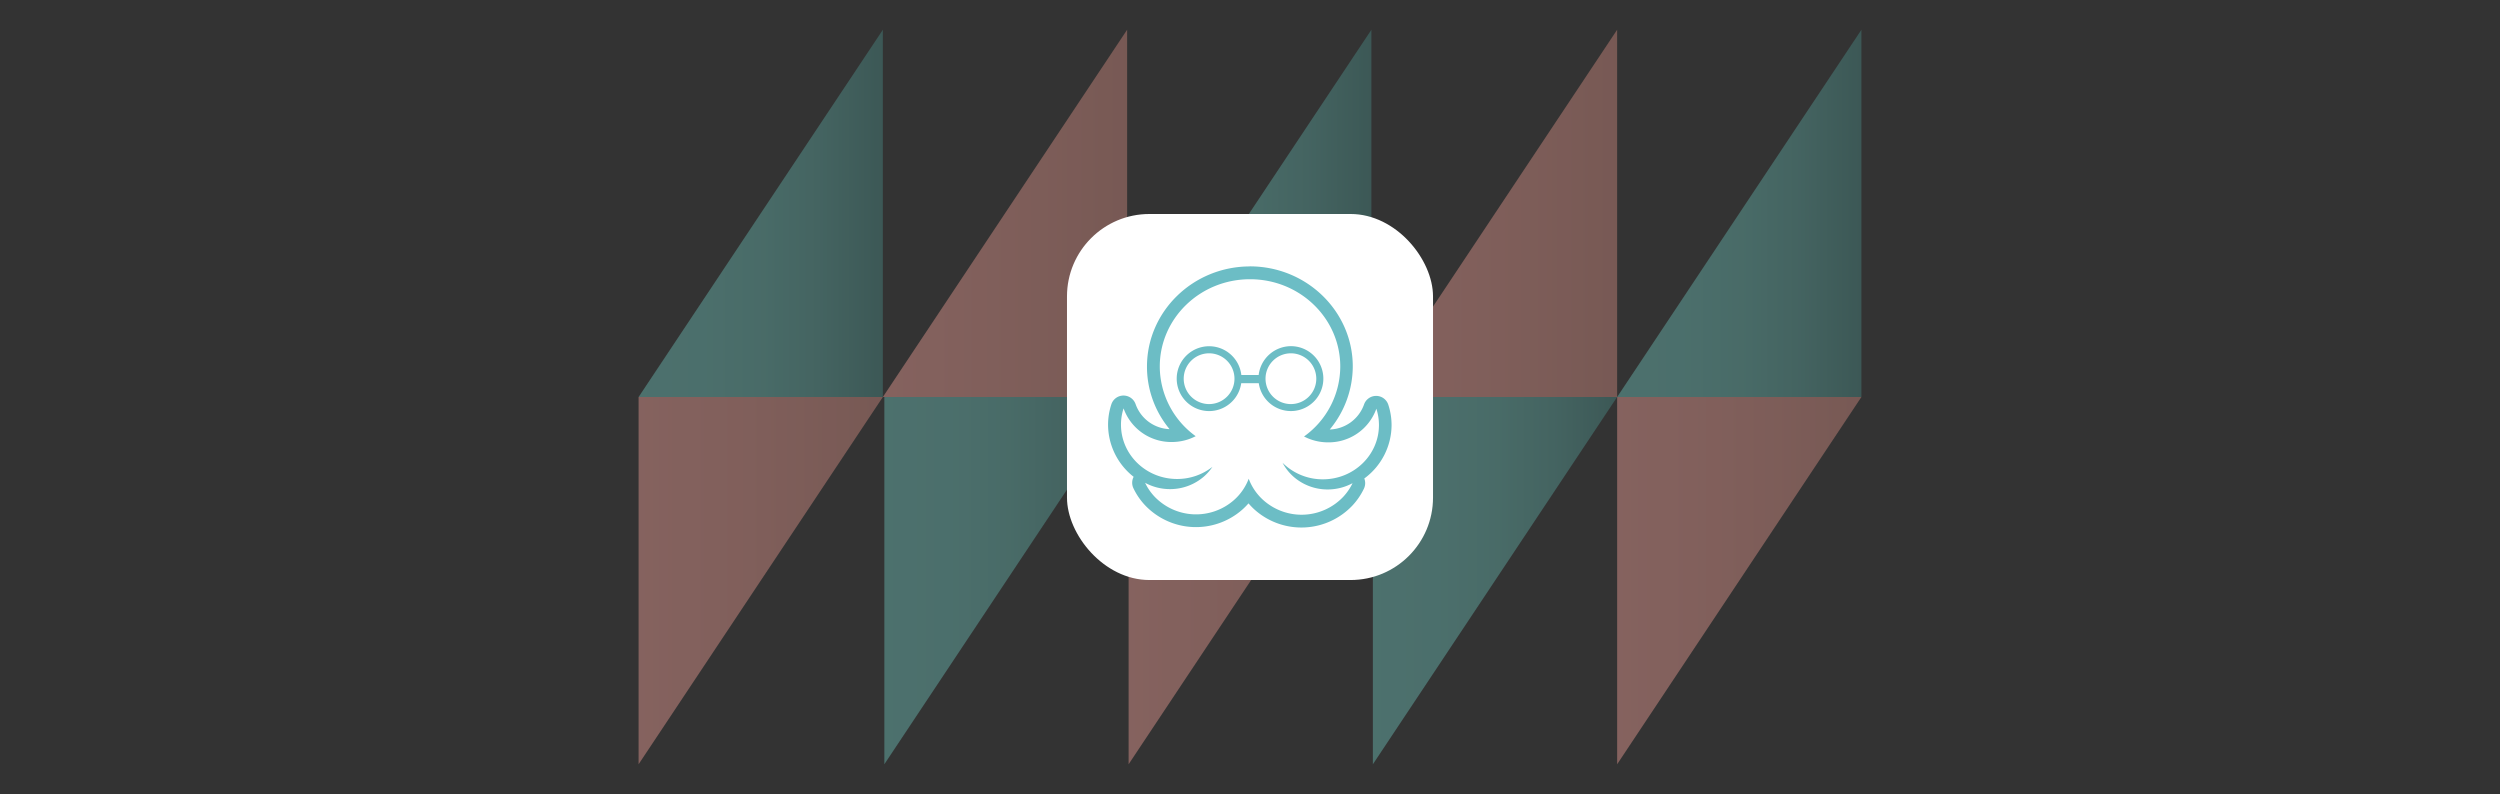 <svg xmlns="http://www.w3.org/2000/svg" xmlns:xlink="http://www.w3.org/1999/xlink" viewBox="0 0 1531.58 486.43"><rect x="0" y="0" width="1531.58" height="486.43" fill="#333333" stroke="none"/><defs><style>.a{opacity:0.4;}.b{fill:url(#a);}.c{fill:url(#b);}.d{fill:url(#c);}.e{fill:url(#d);}.f{fill:url(#e);}.g{fill:url(#f);}.h{fill:url(#g);}.i{fill:url(#h);}.j{fill:url(#i);}.k{fill:url(#j);}.l{fill:#fff;}.m{fill:#6cbdc5;}</style><linearGradient id="a" x1="990.37" y1="130.72" x2="1140.02" y2="130.72" gradientUnits="userSpaceOnUse"><stop offset="0" stop-color="#71ccc3"/><stop offset="0.27" stop-color="#6fc8c0"/><stop offset="0.51" stop-color="#68beb5"/><stop offset="0.75" stop-color="#5caba4"/><stop offset="0.97" stop-color="#4b928c"/><stop offset="1" stop-color="#498e89"/></linearGradient><linearGradient id="b" x1="391.22" y1="355.72" x2="540.87" y2="355.72" gradientUnits="userSpaceOnUse"><stop offset="0" stop-color="#ffa89f"/><stop offset="0.39" stop-color="#f5a197"/><stop offset="1" stop-color="#dd9185"/></linearGradient><linearGradient id="c" x1="841.06" y1="355.72" x2="990.71" y2="355.72" xlink:href="#a"/><linearGradient id="d" x1="540.87" y1="130.72" x2="690.52" y2="130.72" xlink:href="#b"/><linearGradient id="e" x1="541.77" y1="355.72" x2="691.42" y2="355.72" xlink:href="#a"/><linearGradient id="f" x1="391.22" y1="130.72" x2="540.87" y2="130.72" xlink:href="#a"/><linearGradient id="g" x1="990.71" y1="355.72" x2="1140.36" y2="355.72" xlink:href="#b"/><linearGradient id="h" x1="841.06" y1="130.72" x2="990.71" y2="130.72" xlink:href="#b"/><linearGradient id="i" x1="690.52" y1="130.72" x2="840.16" y2="130.72" xlink:href="#a"/><linearGradient id="j" x1="691.42" y1="355.72" x2="841.06" y2="355.72" xlink:href="#b"/></defs><g class="a"><polygon class="b" points="1140.36 18.22 1140.36 243.22 990.71 243.22 1140.36 18.22"/><polygon class="c" points="391.22 243.22 391.22 468.22 540.87 243.22 391.22 243.22"/><polygon class="d" points="990.71 243.22 841.07 468.22 841.07 243.22 990.71 243.22"/><polygon class="e" points="690.51 18.22 540.87 243.22 690.51 243.22 690.51 18.22"/><polygon class="f" points="691.42 243.22 541.77 468.22 541.77 243.22 691.42 243.22"/><polygon class="g" points="540.87 18.22 540.87 243.22 391.22 243.22 540.87 18.22"/><polygon class="h" points="990.71 243.22 990.71 468.22 1140.36 243.22 990.71 243.22"/><polygon class="i" points="990.71 18.22 841.07 243.22 990.71 243.22 990.71 18.22"/><polygon class="j" points="840.16 18.22 840.16 243.22 690.51 243.22 840.16 18.22"/><polygon class="k" points="691.42 243.22 691.42 468.22 841.07 243.22 691.42 243.22"/></g><rect class="l" x="653.67" y="131.1" width="224.24" height="224.24" rx="50.49"/><path class="m" d="M765.85,171.07c30.51,0,55.24,23.94,55.24,53.47a52.85,52.85,0,0,1-22.2,42.86A31.68,31.68,0,0,0,813.7,271a31,31,0,0,0,29.5-20.61,32.23,32.23,0,0,1,1.59,10c0,18.37-15.39,33.26-34.37,33.26a34.82,34.82,0,0,1-24.68-10.13,30.23,30.23,0,0,0,6.72,8.53,31.55,31.55,0,0,0,20.88,7.81A32,32,0,0,0,828.62,296a33.36,33.36,0,0,1-5.78,8.44,35.17,35.17,0,0,1-48.54,2.26A33.11,33.11,0,0,1,765,293.3a33,33,0,0,1-9.17,13.18,35.17,35.17,0,0,1-48.54-2.26,33.06,33.06,0,0,1-5.77-8.44,31.94,31.94,0,0,0,15.28,3.87,31.53,31.53,0,0,0,20.87-7.81,30.17,30.17,0,0,0,5.11-5.84,34.93,34.93,0,0,1-21.66,7.44c-19,0-34.37-14.89-34.37-33.26a32.12,32.12,0,0,1,1.59-10,31,31,0,0,0,29.5,20.61,31.78,31.78,0,0,0,14.68-3.57,52.85,52.85,0,0,1-22-42.68c0-29.53,24.74-53.47,55.25-53.47m0-7.85c-34.79,0-63.09,27.51-63.09,61.32a59.74,59.74,0,0,0,13.84,38.37,23,23,0,0,1-20.8-15.28,7.85,7.85,0,0,0-7.42-5.3h-.06a7.82,7.82,0,0,0-7.4,5.41,40,40,0,0,0-2,12.43,40.66,40.66,0,0,0,15.67,31.94,7.83,7.83,0,0,0-.14,7,40.82,40.82,0,0,0,7.13,10.43,43,43,0,0,0,59.44,2.79,41.86,41.86,0,0,0,3.93-3.95,42.08,42.08,0,0,0,4.14,4.2,43,43,0,0,0,59.44-2.79,41.11,41.11,0,0,0,7.14-10.43,7.86,7.86,0,0,0,.22-6.23,40.73,40.73,0,0,0,16.71-32.74,40,40,0,0,0-2-12.43,7.84,7.84,0,0,0-7.4-5.42h-.06a7.85,7.85,0,0,0-7.42,5.3,23.07,23.07,0,0,1-21,15.29,60.59,60.59,0,0,0,14.11-38.63c0-33.81-28.3-61.32-63.08-61.32Z"/><path class="m" d="M790.85,212.07a20,20,0,0,0-19.75,17.65H760.48a19.86,19.86,0,1,0-.07,5.06h10.76a19.88,19.88,0,1,0,19.68-22.71ZM806.4,232a15.55,15.55,0,1,1-15.55-15.55A15.57,15.57,0,0,1,806.4,232Zm-50.12,0a15.55,15.55,0,1,1-15.55-15.55A15.57,15.57,0,0,1,756.28,232Z"/></svg>